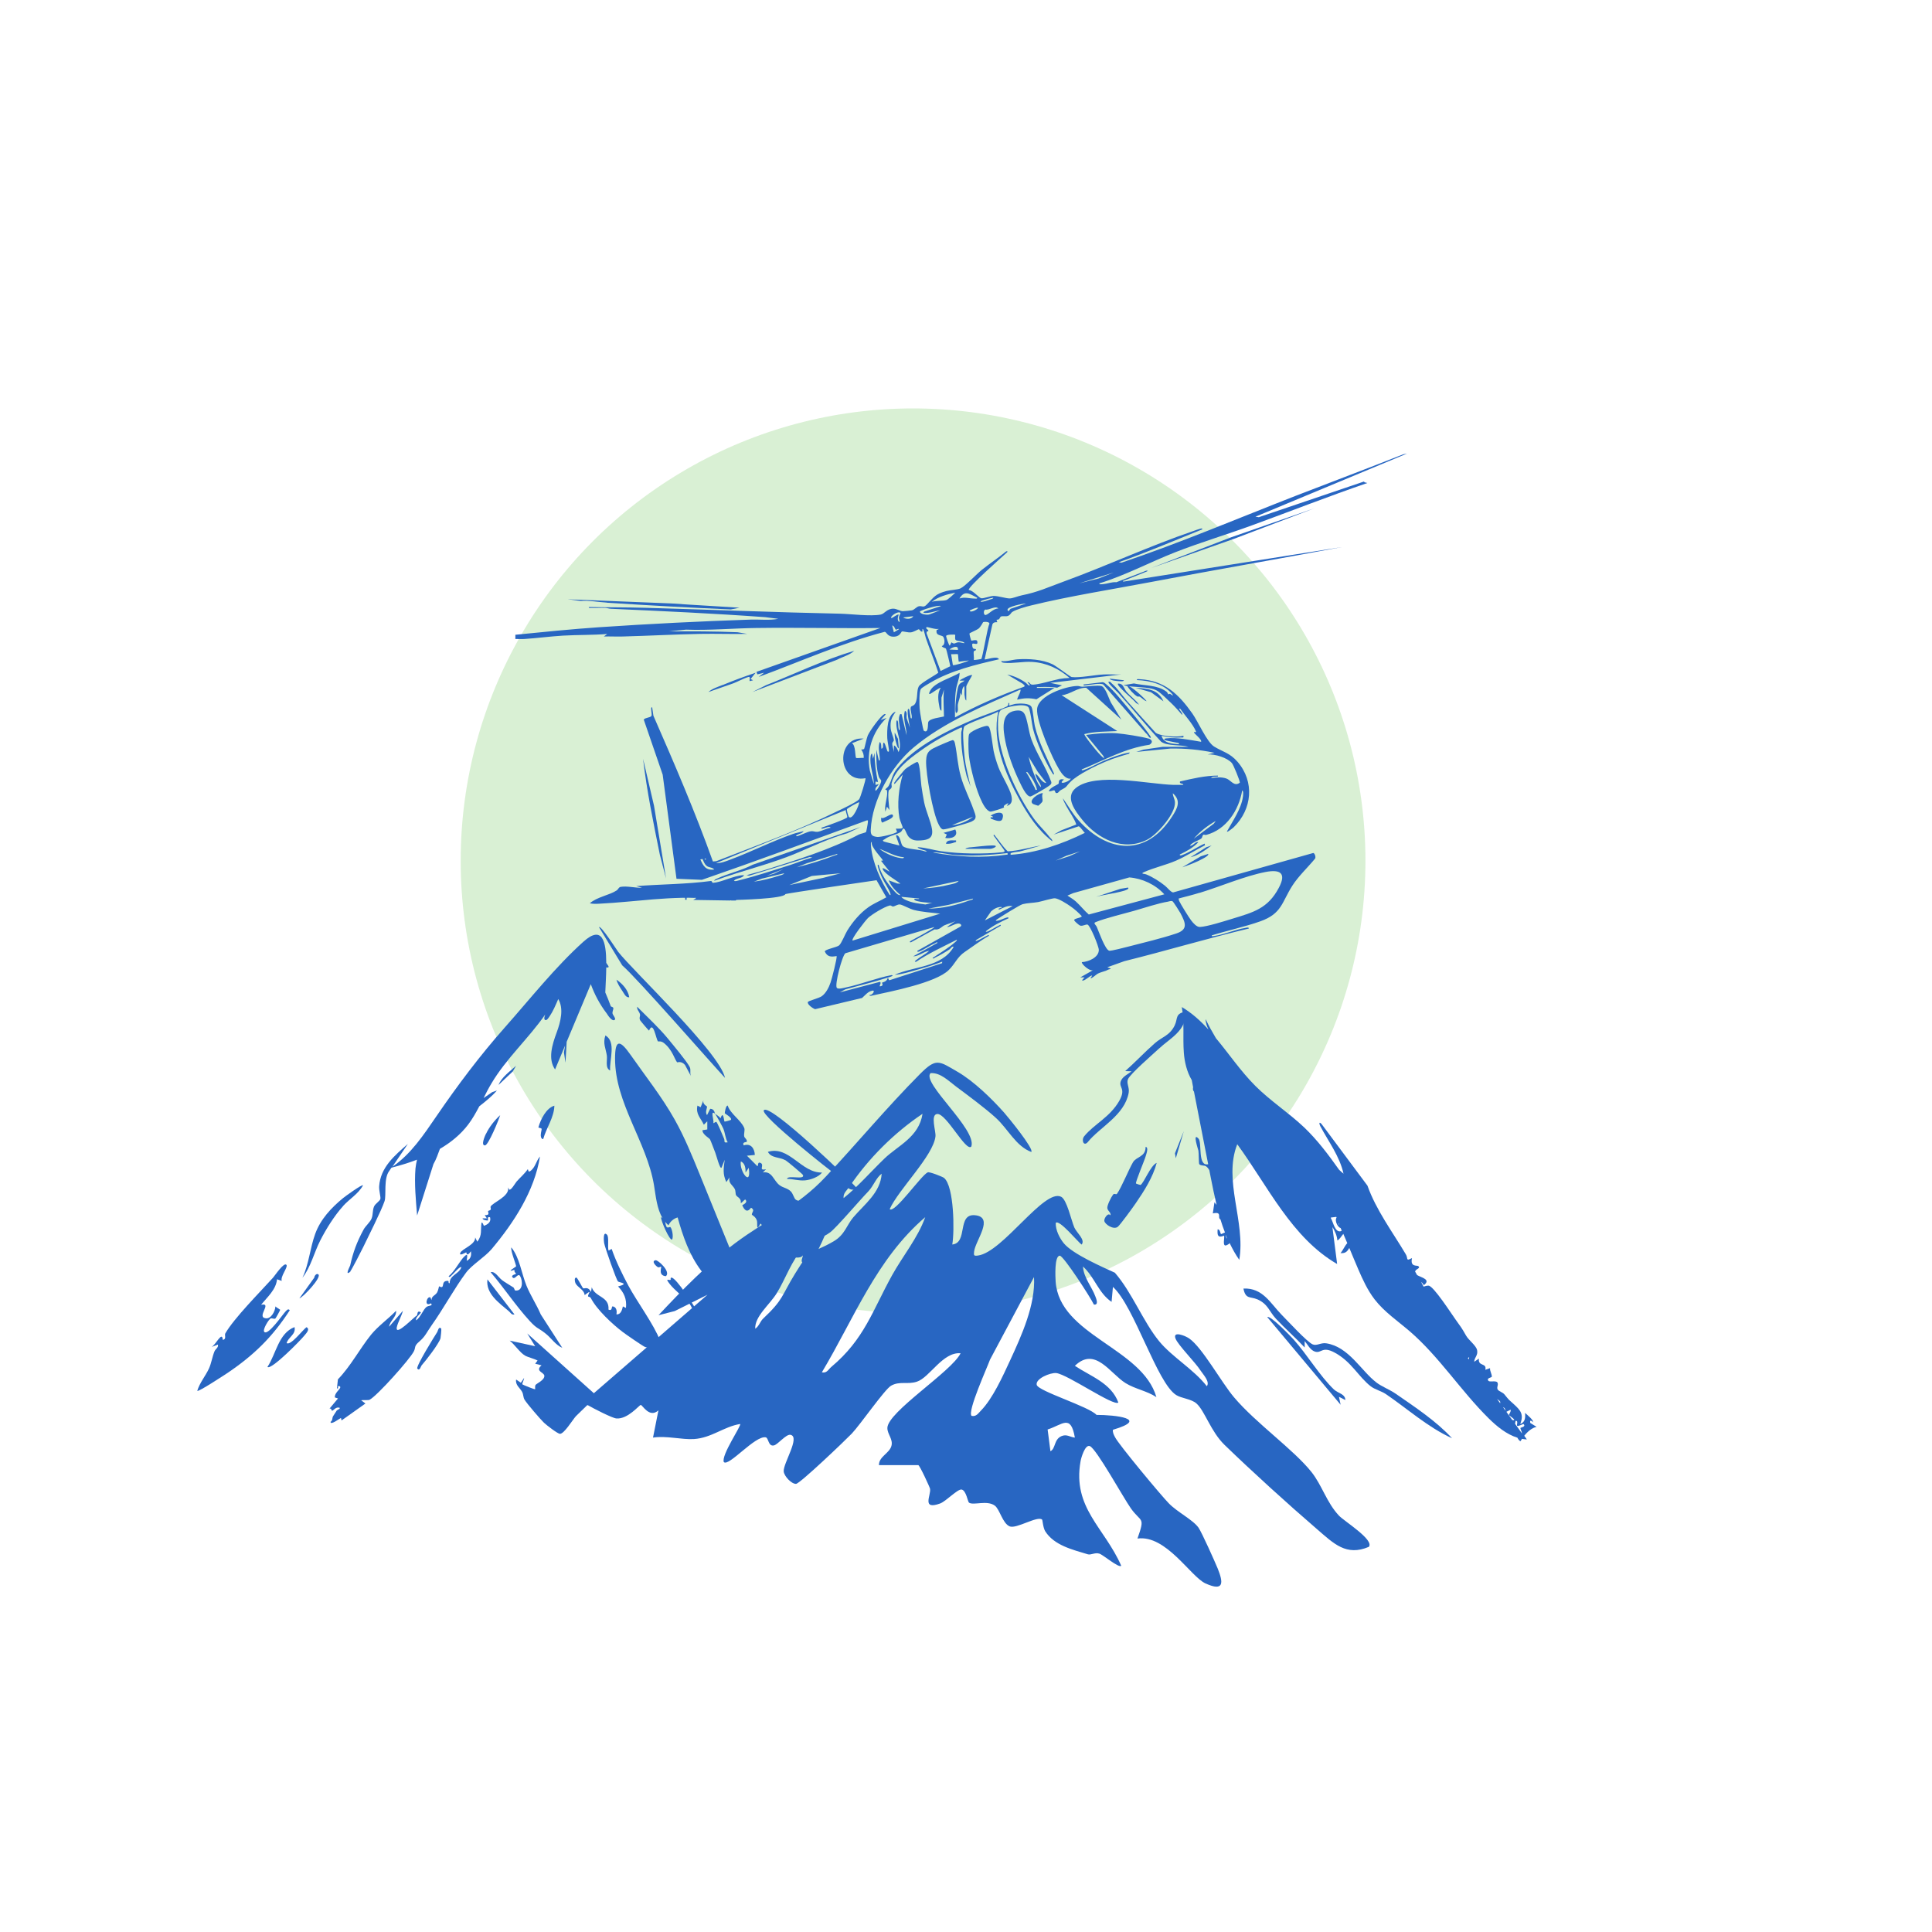 <?xml version="1.0" encoding="UTF-8"?>
<svg id="Layer_1" data-name="Layer 1" xmlns="http://www.w3.org/2000/svg" viewBox="0 0 200 200">
  <defs>
    <style>
      .cls-1 {
        fill: #2866c2;
      }

      .cls-2 {
        fill: #41b82c;
        opacity: .2;
      }
    </style>
  </defs>
  <circle class="cls-2" cx="94.52" cy="89.11" r="46.83"/>
  <g>
    <g>
      <path class="cls-1" d="M35.35,147.05l2.48-1.76-.44-.33c.21-.06.71.02.87-.06.75-.37,4.18-4.2,4.58-5.01.22-.43-.01-.52.55-1,.65-.55.78-.98,1.31-1.72,1.22-1.72,2.36-3.84,3.55-5.43.59-.8,1.91-1.58,2.64-2.43,2.3-2.74,4.43-6,5.01-9.59-.42.47-.47,1.16-1.05,1.54-.23.06-.11-.13-.22-.22-.32.47-.8.87-1.15,1.27-.14.16-.59.97-.77.83l-.11-.22c.18.93-1.58,1.55-1.81,1.98-.04.08.06.24,0,.33-.06.08-.23.09-.26.14-.06.08.27.45-.35.42l.22.33h-.44c-.03.19.52.25.55.22.06-.05-.15-.43.22-.33.13.48-.2.72-.61.88-.08.03-.1-.34-.27-.33-.13.79.1,1.28-.44,1.98l-.22-.44c.04.76-1.36,1.16-1.54,1.6-.17.39.57-.05.61-.06.04,0,.03.56.49-.11.06.44-.01.79-.44.99.11-.71.1-.82-.4-.28-.47.58-.87,1.37-1.47,1.88.11.18.24-.04.33-.11.15-.12.84-.96.99-.83-.23.71-1.22.81-1.21,1.65-.19.05-.05-.22-.17-.23-.64-.04-.44.5-.6.62-.11.08-.32-.08-.33-.06-.02.02-.08.43-.2.63-.21.35-.58.35-.58.8l-.11-.28c-.37-.2-.71,1.04.06.61.23.3-.25.19-.49.39-.32.26-.63,1.1-1.05,1.37-.1-.29.37-.59.5-.83-.45-.26-.33.25-.43.33-.24.1-2.23,2.21-2.08,1.24.13-.59.49-1.14.64-1.73l-1.43,1.65c.06-.61.8-1.01.72-1.65-.81.85-1.84,1.56-2.59,2.48-1.16,1.44-2.11,3.26-3.43,4.62l-.1.94c.2.04.07-.18.11-.22.05-.05.3-.03.22.16-.09.22-.58.56-.55.99l.33.11-.88,1.05c.19-.07.22.23.27.22.17-.04.34-.36.66-.33.39.03-.16.27-.17.29-.11.19-.36.54-.4.62-.09.17-.03.44-.25.57-.02.39.95-.36,1.05-.39.08-.02.03.24.11.22Z"/>
      <path class="cls-1" d="M158.69,147.25c.12-.21-.58-.77-.82-.99.05.49.02.96-.49,1.15.37-1,.05-1.39-.66-2.04-.55-.5-.44-.35-.98-1.02-.18-.22-.55-.31-.68-.48-.18-.24.1-.51-.05-.76-.14-.22-.79-.02-.92-.16-.27-.3.33-.34.34-.43.03-.25-.22-.6-.18-.89l-.49.17c.18-.76-.79-.31-.66-1.16l-.49.33c.02-.47.41-.65.3-1.2-.1-.49-.87-1.02-1.15-1.52-.47-.84-.55-.9-1.1-1.68-.44-.61-2.25-3.43-2.77-3.48-.2-.02-.38.07-.52.1-.07-.13-.14-.26-.21-.39,0-.03,0-.05,0-.09l.24.33c.76-.59-.24-.78-.7-1.04-.07-.12-.14-.25-.21-.37.07-.3.6-.31.34-.56-.11-.11-.88.13-.66-.83-.26.13-.38.17-.44.15-.02-.03-.04-.06-.05-.08-.03-.1-.03-.27-.16-.48-1.36-2.29-3.07-4.57-3.96-7.09l-4.72-6.34c-.3-.37-.3-.08-.17.17.85,1.6,2.01,3.12,2.41,4.93-.16-.13-.31-.27-.46-.41-1.1-1.55-2.23-3.06-3.6-4.37-1.61-1.53-3.5-2.74-5.07-4.31-1.5-1.5-2.72-3.31-4.08-4.94-.38-.64-.74-1.28-1.06-1.97-.01.35.12.72.29,1.08-.82-.9-1.71-1.71-2.76-2.33.29,1.55.09,3.14.21,4.71.07.99.32,2.01.82,2.85.05.25.1.49.14.74-.03.17-.03.34.09.45.49,2.51.98,5.01,1.47,7.52-1.12.26-.61-2.22-1-2.65-.67-.73-.02,1.17-.01,1.25.04.24.03,1.34.09,1.4.21.19.51.09.69.21.14.09.26.25.35.41.05.26.1.51.15.77.18.94.38,1.88.6,2.82-.07-.09-.15-.19-.22-.27l-.17,1.15c1.03-.22.43.46.79.62.14.46.29.91.47,1.36-.12.02-.37.19-.42.15-.06-.04-.08-.49-.34-.48-.05.63.02.91.66.66.1.12-.22,1.18.25.99.19-.08.29-.16.33-.23.29.6.61,1.19,1,1.74.67-3.97-1.69-8.22-.21-11.97,3.2,4.39,5.64,9.68,10.34,12.4l-.49-3.82c.29.43.5,1,.51,1.38.16-.04.42-.41.62-.68.13.32.27.64.41.96-.27.29-.44.73-.7,1.03.57.05.72-.23.91-.53.31.73.6,1.46.92,2.19.47,1.09.97,2.18,1.69,3.12,1,1.3,2.39,2.24,3.64,3.31,3.07,2.65,5.28,6.15,8.16,9,.86.85,1.86,1.67,2.99,2.02.1.19.22.35.33.36.04-.08.09-.16.14-.24.17.03.34.05.51.06l-.27-.38c.34-.43.82-.84,1.28-.92l-.66-.41c-.09-.49.3-.04.33-.08ZM156.38,145.93c.06.21-.17.43-.17.56,0,.06.95.62.34.51-.2-.28-.41-.57-.61-.85l.44-.22ZM155.86,146.04c-.09-.12-.18-.24-.26-.37.11.03.21.12.26.37ZM155.3,145.1s.01.1,0,.17c-.11-.15-.21-.3-.32-.45.15.11.29.21.32.28ZM152.05,140.73s-.07-.09-.1-.14c.05-.03.08-.07.14-.1-.02.08-.03.16-.04.24ZM138.58,126.63s.04.1.06.15c-.05-.02-.08-.05-.07-.15,0,0,0,0,.01,0ZM126.95,128.1c-.05-.08-.07-.19-.08-.29.06.14.11.28.17.42-.04-.04-.07-.09-.1-.13ZM138.81,127.45c-.62.18-.79-.94-1.04-1.35,0-.02,0-.04,0-.06l.56-.07s.02.05.03.07c-.24.39.19,1.06.42,1.08.04.09.07.18.11.27-.02.02-.04.04-.07.05ZM157.39,147.82c.01.15.15.36.17.58-.24-.34-.48-.67-.72-1.01l.05-.3c.32-.05.09.41.16.5.1.11.62-.2.66-.17.31.28-.32.36-.31.4Z"/>
      <path class="cls-1" d="M73.22,116.1v.82s-.5.08-.5.08c-.03.43.73.83.78.95.1.19.4,1.01.54,1.36.1.23.49,1.78.65,1.57l.33-.82c-.11.91-.23,1.44.17,2.31l.33-.49c-.15.61.33.8.54,1.2.11.21.06.52.14.65.12.21.56.31.48.79.09.08.41-.42.49-.33.3.33-.34.54-.33.58.22.51.51.81.91.25.44.26.08.45.08.72,0,.04.42.21.53.64.08.32-.12,1.21.37.28.62.63.88,1.52,1.65,1.98v-.66c.39.5.8,1.64,1.32,2,.27.18,1.2.36,1.4-.02.08.1-.39.73.16.82l.08-.49.49.49c.4-.15,2.25-4.24,2.14-4.62-.08-.29-1.48-1.56-1.76-1.69-.58-.24-1.38.02-1.83-.28-.18-.12-.27-.6-.51-.85-.34-.35-.78-.36-1.17-.65-.63-.47-.76-1.48-1.73-1.32l.33-.33c-.88.19-.09-.45-.58-.66-.35-.15-.19.39-.33.33l-1.07-1.07.82-.08c-.03-.69-.43-1.24-1.15-.99-.21-.41.34-.29.33-.41,0-.25-.24-.34-.28-.52-.06-.28.1-.65,0-.88-.35-.82-1.42-1.44-1.71-2.31-.19-.04-.32.76-.3.8.02.04.8.46.63.68-.02.03-.63.2-.66.17-.05-.04-.12-1.21-.41-.33-.14-.22-.41-.34-.58-.49.07.05.78,1.35.86,1.54.2.45.2.99.46,1.43-.48.09-.27-.13-.37-.36-.12-.28-.69-1.68-.81-1.76-.04-.02-.29.16-.3.14.08-.3-.36-1.4.16-.99-.03-.03-.03-.49-.49-.5l-.33.66c-.22-.32.01-.69,0-.89,0-.05-.57-.25-.33-.76l-.33.83-.33-.17c-.2.89.34,1.28.66,1.98l.33-.33ZM82.79,128.64c-.53.14-.3-.45-.54-.62-.11-.08-.35.03-.47-.13-.12-.16.01-.94-.15-1.22l1.15,1.98ZM76.69,120.23c.45.19.5.73.49,1.15l.33-.49c.3,2.08-1,.35-.82-.66Z"/>
      <path class="cls-1" d="M61.67,144.4l-7.09-6.36.82,1.32-2.64-.58c.52.4,1.05,1.24,1.59,1.55.3.17.94.32,1.3.51l-.25.33.66.17c-.71.6.26.72.29,1.07.04.46-.8.8-.91.96-.09.15-.02.41-.04.44-.04.05-1.27-.45-1.32-.5-.07-.07.19-.49.17-.66l-.33.49-.49-.33c-.1.58.4.86.62,1.28.14.25.1.57.26.82.26.42,1.61,1.99,2,2.37.24.23,1.42,1.15,1.66,1.15.43,0,1.3-1.44,1.64-1.82.33-.35,2.13-1.97,2.06-2.22Z"/>
      <path class="cls-1" d="M30,135.65c-.16-.26-.37.04-.49.17-.27.29-1.76,2.46-2.15,2.06-.21-.22.45-1.28.65-1.39.12-.07.38.09.5,0,.04-.03.51-.86.49-.91-.02-.03-.39-.23-.49-.34-.02.49-.44,1.3-1,1.23-1.01-.11.73-1.65-.48-1.4.65-.81,1.54-1.56,1.65-2.64l.49.17c-.18-.43.65-1.41.49-1.65-.24-.37-1.23,1.14-1.4,1.32-1.35,1.49-4.05,4.21-4.94,5.77-.1.17.16.6-.26.66-.06-.97-.71.51-1.16.74l.66-.25c.07.32-.25.44-.36.71-.22.53-.32,1.22-.56,1.75-.35.77-.98,1.51-1.22,2.33.13.13,2.85-1.67,3.16-1.87,2.7-1.83,4.62-3.7,6.41-6.46Z"/>
      <path class="cls-1" d="M63.4,135.24c-.1,0,0,.52-.41.33.11-1.39-1.38-1.25-1.73-2.31l-.08.49c-.32-.65-.69-.29-.83-.4-.05-.04-.5-.93-.66-1.09-.28-.05-.18.41-.13.54.2.48.92.69.96,1.27.89-.68.29-.08.36.14,0,.02.21.03.28.16.62,1.21,2.24,2.71,3.28,3.5.28.22,2.16,1.52,2.34,1.57.74.22,1.9.31,1.53-.7-.57-1.55-2.4-4.04-3.26-5.65-.64-1.2-1.29-2.52-1.73-3.8l-.32.17c-.13-.36.07-1.42-.17-1.65-.43-.42-.32.7-.29.87.08.45,1.27,3.85,1.44,3.98.16.12,1.22.2,0,.51.61.63.92,1.3.82,2.23l-.32-.16c-.08.36-.22.87-.67.82.08-.36,0-.79-.42-.83Z"/>
      <path class="cls-1" d="M130.15,134.5c1.13.5,1.23,1.26,1.94,2.02.95,1.02,2.01,1.95,2.97,2.97v-.66c.32.37.57.93,1.07,1.09.68.21.72-.61,2.03.1,1.73.92,2.47,2.51,3.75,3.5.42.32,1.08.48,1.53.78,2.27,1.54,4.35,3.44,6.88,4.59-1.68-1.81-3.83-3.22-5.85-4.62-.61-.42-1.43-.73-1.98-1.15-1.58-1.2-2.86-3.7-5.19-4.06-.57-.09-.98.29-1.41.11-.58-.24-2.61-2.46-3.21-3.06-1.17-1.19-1.95-2.81-3.96-2.72.22,1.15.73.8,1.44,1.12Z"/>
      <path class="cls-1" d="M121.62,106.12c-.54,1.11-1.3,1.19-2.08,1.88-1.05.92-2.01,1.95-3.06,2.88l.66.02c-.38.31-.95.54-1.12,1.04-.23.67.58.73-.16,2.03-.98,1.7-2.59,2.39-3.62,3.65-.33.41-.05,1.12.39.58,1.25-1.54,3.78-2.74,4.21-5.07.1-.57-.26-.99-.07-1.42.26-.57,2.54-2.54,3.16-3.12,1.22-1.14,2.87-1.86,2.84-3.87-1.16.19-.82.71-1.16,1.41Z"/>
      <path class="cls-1" d="M114.32,126.39c.05.35.95.95,1.39.61.24-.18,1.59-2.04,1.86-2.44.86-1.25,1.79-2.71,2.17-4.18-.63.25-1.3,2.04-1.67,2.29-.02.01-.46-.13-.47-.15-.1-.11.89-2.41,1.01-2.86.05-.18.33-.92-.02-.93.02,1.03-.97,1.01-1.3,1.58-.46.79-1.2,2.63-1.66,3.27-.09.13-.28-.09-.41.09-.19.25-.63,1.11-.59,1.4.05.32.39.42.33.75-.25-.36-.68.31-.64.55Z"/>
      <path class="cls-1" d="M53.35,133.6c-.09-.01-.1-.26-.21-.33-.39-.26-.81-.48-1.18-.76-.34-.26-.73-.96-1.17-.81,1.43,1.67,2.55,3.41,4.04,5.04.79.86.85.67,1.65,1.31.59.46,1.01,1.17,1.73,1.48l-2.23-3.46c-.43-1.01-1.07-1.97-1.48-2.98-.52-1.28-.71-2.91-1.57-3.96-.09.38.55,1.88.49,1.97-.03.05-1.14.69-.16.35-.07.23.17.37.17.41,0,.03-.65.15-.33.41.23.19.53-.53.74-.17.3.5.3,1.59-.49,1.49Z"/>
      <path class="cls-1" d="M36.26,131.61c.11-.09,1.19-2.19,1.35-2.53.53-1.1,1.88-3.78,2.2-4.74.2-.61-.12-2.36.49-3.13l.22-.33c.89-.23,1.79-.5,2.65-.83-.07.3-.13.6-.16.91-.13,1.55.04,3.33.17,4.87l1.69-5.32c.29-.5.47-1.05.67-1.58,1.12-.66,2.13-1.47,2.92-2.51.45-.59.81-1.24,1.16-1.9.67-.52,1.32-1.05,1.82-1.63l-.49.17-.89.61c.25-.5.51-1.01.8-1.49,1.54-2.61,3.87-4.69,5.58-7.16-.09.25-.13.45-.05.53.19.21.44-.26.53-.38.32-.47.6-1.12.87-1.75.59.99.25,2.35-.17,3.48-.46,1.24-.92,2.73-.16,3.81.35-.83.69-1.65,1.04-2.48l-.12.71.16,1.07.12-2.16c.83-1.99,1.67-3.98,2.5-5.97.39,1.08.94,2.1,1.63,3.01-.01-.01-.02-.04-.03-.05.24.39.64.95.89.72.13-.12-.22-.5-.24-.64-.04-.21.11-.42.08-.57-.02-.12-.25-.13-.26-.18-.18-.5-.37-.97-.57-1.43.03-.8.09-1.72.1-2.6.09.03.17.03.24-.03.04-.03-.07-.2-.24-.43-.01-2.23-.41-3.95-2.36-2.2-2.9,2.6-5.56,5.97-8.15,8.89-2.56,2.89-4.89,5.99-7.07,9.18-1.32,1.92-2.64,3.93-4.56,5.23l1.6-2.36c-1.37,1.2-2.83,2.41-2.97,4.38-.03.44.17,1.1.13,1.3-.04.23-.53.49-.66.8-.17.4-.09.81-.25,1.23-.15.39-.64.79-.83,1.15-.7,1.29-1.09,2.35-1.39,3.72,0,.04-.63,1.2.04.62Z"/>
      <path class="cls-1" d="M35.52,124.84c.69-.76,1.58-1.25,2.06-2.14-.12-.11-1.85,1.15-2.06,1.32-1.22,1-2.34,2.19-2.89,3.71-.54,1.47-.64,3.1-1.32,4.54.85-1.07,1.21-2.62,1.84-3.85.61-1.2,1.47-2.58,2.37-3.57Z"/>
      <path class="cls-1" d="M27.69,141.51c.4.33,3.42-2.76,3.79-3.22.17-.22.67-.68.25-.9-.35.23-1.66,1.97-2.06,1.64.2-.65.98-.88.82-1.65-1.65.63-1.9,2.75-2.8,4.12Z"/>
      <path class="cls-1" d="M75.05,111.57c-.57-2.63-9.48-11.02-11.06-13.04-.16-.21-1.79-2.77-1.98-2.55l2.4,3.95c1.63,1.42,9.17,10.08,10.64,11.65Z"/>
      <path class="cls-1" d="M138.11,143.86c-1.5-1.43-2.79-3.63-4.2-5.2-.27-.3-2.44-2.56-2.72-2.31l7.59,9.07-.17-.82.66.33c-.01-.63-.76-.7-1.15-1.07Z"/>
      <path class="cls-1" d="M65.96,104.22c-.04.32.22.48.29.78.05.19-.12.35.02.62.04.08.86,1.04.92,1.07.45-1.11.71.89.93,1.12.02.02.29-.08.59.15.89.68,1.16,1.79,1.39,2.01.03.03.41-.18.81.27l.66,1.24c-.22-.35,0-.71-.18-1.04-.3-.58-1.73-2.29-2.23-2.9-.98-1.19-2.11-2.22-3.2-3.32Z"/>
      <path class="cls-1" d="M81.33,120.12c.19.11,1.74,1.41,1.79,1.51.24.56-1.59-.03-1.65.41.66,0,1.19.21,1.88.15.56-.05,1.4-.35,1.75-.81-2.16.06-3.4-2.82-5.61-2.14.36.67,1.18.51,1.84.88Z"/>
      <path class="cls-1" d="M43.63,141.36c.47-.53,1.79-2.23,1.97-2.82.02-.05.11-.95.08-.99-.26-.32-.36.25-.41.33-.28.43-2.24,3.59-2.07,3.8.25.29.36-.24.43-.31Z"/>
      <path class="cls-1" d="M56.23,117.92c.33-1.17,1.12-2.22,1.16-3.46-.84.24-1.42,1.41-1.65,2.23-.03.09.31.05.33.18.02.15-.3.96.16,1.06Z"/>
      <path class="cls-1" d="M86.58,121.64c.83.5,1.05,1.95,2.15,1.39-.35-.48-9.09-8.95-9.66-8.09-.36.55,7.09,6.44,7.51,6.69Z"/>
      <path class="cls-1" d="M52.68,135.74c.19.16.27.4.58.33l-2.8-3.63c-.2,1.47,1.21,2.44,2.22,3.3Z"/>
      <path class="cls-1" d="M69.34,132.93c.54.68,1.4,1.3,1.99,1.97.31.36.38,1,.9.99-.29-.61-2.25-3.66-2.72-3.63-.15,0-.05.2-.09.23-.16.1-.64-.28-.08.44Z"/>
      <path class="cls-1" d="M63.16,110.82c-.08-1.11.65-2.98-.49-3.63-.28.82.04,1.34.15,2.08.07.51-.2,1.29.34,1.55Z"/>
      <path class="cls-1" d="M50.31,117.36c-.06.12-.59,1.24-.1,1.21.35-.02,1.43-2.66,1.57-3.13-.54.48-1.16,1.26-1.46,1.92Z"/>
      <path class="cls-1" d="M32.97,131.94c-.18-.19-.44.14-.43.31l-1.55,2.16c.45-.17,2.28-2.15,1.98-2.47Z"/>
      <path class="cls-1" d="M68.93,132.11c.55-.45-.81-1.7-1.07-1.65-.49.09.08.64.25.72.11.05.32-.07.33-.06.06.09-.34.92.49.99Z"/>
      <path class="cls-1" d="M65.14,103.23c-.13-.77-.7-1.39-1.32-1.81.08.36.38.84.59,1.14.18.25.37.75.73.67Z"/>
      <path class="cls-1" d="M53.42,110.33c-.61.56-1.51,1.19-1.81,1.98l1.48-1.4.33-.58Z"/>
      <path class="cls-1" d="M73.72,142c.11.1,1.47-.93,1.63-1.09.18-.17.42-.24.34-.56-.23.09-2.13,1.51-1.98,1.65Z"/>
      <polygon class="cls-1" points="122.55 117.09 121.63 119.39 121.72 119.9 122.55 117.09"/>
      <path class="cls-1" d="M67.7,122.68c.19,1.16.3,2.44.88,3.41-.05-.03-.08-.07-.15-.09-.04.33.91,2.51,1.15,2.31.15-.29,0-1.11-.19-1.29-.03-.03-.29.14-.39-.02-.08-.13-.1-.32-.14-.51.1.12.22.24.34.35.18-.39.54-.7.95-.81.54,1.94,1.21,3.88,2.42,5.49,1.21,1.6,3.06,2.84,5.07,2.87-.28-.68-.55-1.36-.83-2.04-.07-.53-.21-1.4-.14-1.57l-.46.08c-1.26-3.11-2.53-6.21-3.79-9.32-.78-1.91-1.56-3.83-2.57-5.63-1.33-2.37-3.03-4.5-4.58-6.72-1.1-1.57-1.6-1.63-1.6.38-.01,4.63,3.27,8.6,4.03,13.11Z"/>
    </g>
    <path class="cls-1" d="M90.99,151.64c0-.86,1.08-1.19,1.29-1.96.19-.69-.42-1.21-.42-1.85,0-1.66,6.66-5.85,7.58-7.74-1.84-.17-3.2,2.51-4.52,2.94-.96.32-1.79-.09-2.68.42-.66.38-3.18,4.02-4.06,4.95-.63.66-5.39,5.21-5.78,5.21-.49,0-1.22-.8-1.27-1.28-.08-.83,1.75-3.59.7-3.8-.46-.09-1.31,1.02-1.72,1.1-.6.13-.53-.79-.85-.84-1.11-.19-3.83,3.08-4.33,2.56-.3-.69,1.86-3.81,1.69-3.94-1.71.28-2.95,1.44-4.78,1.56-1.26.08-2.89-.37-4.24-.15l.56-2.82c-.94.84-1.65-.56-1.83-.56-.15,0-1.32,1.48-2.51,1.4-.43-.03-2.41-1.05-2.9-1.34-.23-.14-.47.08-.36-.48l12.68-10.99-3.39,1.69-1.68.43c2.38-2.55,5.12-5.34,7.91-7.44,3.3-2.48,6.46-3.75,9.42-6.92,3.25-3.47,6.35-7.2,9.71-10.58,1.71-1.72,1.95-1.4,3.93-.25,1.67.97,3.51,2.76,4.8,4.21.4.45,3.12,3.77,2.82,4.08-1.6-.6-2.4-2.37-3.66-3.52-1.07-.98-2.89-2.33-4.1-3.23-.8-.59-1.63-1.48-2.67-1.41-.97,1,4.84,5.84,4.22,7.6-.55.6-2.57-3.42-3.52-3.37-.75.04-.13,1.79-.19,2.31-.21,2-3.85,5.53-4.74,7.54.52.47,3.25-3.5,3.94-3.81.17-.08,1.53.45,1.69.58,1.04.87,1.09,5.53.85,6.89,1.65-.16.46-3.21,2.35-3.03,2.03.19.05,2.61-.09,3.75-.05.43-.03.48.42.42,2.57-.37,6.84-6.97,8.59-6.08.59.3,1.04,2.41,1.36,3.17.24.56,1.17,1.27.76,1.78-.37-.25-2.31-2.64-2.68-2.25-.03.73.39,1.57.84,2.12.92,1.11,3.94,2.43,5.28,3.04,1.79,2.06,2.92,5.06,4.59,7.1,1.34,1.63,3.58,2.91,4.93,4.65.35-.47-.39-1.22-.64-1.61-.58-.9-2.32-2.62-2.6-3.32-.32-.83,1-.3,1.42-.01,1.36.95,3.32,4.53,4.63,6.08,2.27,2.69,6.15,5.39,8.03,7.75,1.09,1.38,1.56,3.14,2.83,4.5.55.59,3.7,2.52,3.1,3.24-2.34.99-3.62-.33-5.36-1.83-3.01-2.59-6.74-5.98-9.58-8.73-1.42-1.38-2.05-3.53-2.9-4.28-.52-.47-1.54-.53-2.09-.87-1.99-1.22-4.35-9.21-6.56-11.2l-.14,1.55c-1.37-.93-1.76-2.58-2.96-3.66.07,1.15.9,2.07,1.28,3.09.1.26.37.92-.15.85-.34-.73-3.15-5.06-3.53-5.06-.57,0-.46,2.22-.43,2.68.39,5.58,8.95,6.84,10.43,11.96-.98-.65-2.21-.84-3.19-1.45-1.6-.99-3.14-3.83-5.25-1.79,1.62,1.08,3.77,1.79,4.5,3.8-.47.43-5.25-2.91-6.42-3.05-.62-.07-2.18.59-2.03,1.22.16.66,5.41,2.24,6.19,3.11,1.9,0,5.57.39,1.7,1.54-.04.29.09.52.22.77.37.75,4.75,6.01,5.56,6.84.9.93,2.52,1.71,3.09,2.54.34.5,1.67,3.47,1.98,4.22.57,1.42.69,2.42-1.26,1.54-1.54-.69-4.08-5.06-7.05-4.65.82-2.32.39-1.62-.68-3.12-.78-1.1-3.57-6.18-4.25-6.45-.5-.2-.91,1.25-.96,1.56-.86,4.84,2.47,6.86,4.21,10.83-.26.26-1.88-1.15-2.27-1.26-.46-.14-.87.17-1.19.07-1.58-.48-3.47-.92-4.4-2.37-.24-.38-.28-1.17-.33-1.22-.48-.43-2.67.99-3.36.7-.74-.31-1.03-1.78-1.54-2.15-.81-.59-2.19,0-2.66-.3-.15-.1-.29-1.26-.77-1.36-.41-.09-1.62,1.22-2.23,1.44-1.94.7-.93-.84-1.04-1.52-.02-.14-1.08-2.45-1.22-2.45h-4.09ZM87.33,124.03c1.52-1.23,2.81-2.73,4.22-4.09s3.58-2.22,3.95-4.64c-2.92,1.96-5.58,4.6-7.55,7.52-.26.39-.69.7-.62,1.21ZM78.97,136.53c2.17-2.04,1.9-2.35,3.34-4.69,1.74-2.85,1.57-1.93,3.99-3.34,1.16-.68,1.35-1.68,2.03-2.48,1.15-1.35,2.82-2.56,2.94-4.52-.59.44-.83,1.25-1.39,1.84-.92.95-3.26,3.71-3.94,4.23-.86.65-1.98.81-2.83,1.68-1.13,1.16-1.84,3.24-2.7,4.62-.74,1.2-2.29,2.39-2.23,3.68.38-.24.52-.76.8-1.03ZM85.07,142.06c.53.12.67-.29.99-.56,3.42-2.87,4.25-5.81,6.29-9.49,1.11-2,2.66-3.86,3.43-6.01-5.07,4.34-7.36,10.48-10.7,16.06ZM100.57,146.57c.5.1.69-.26.99-.56,1.21-1.24,2.26-3.57,3-5.17,1.2-2.6,2.64-5.77,2.48-8.64l-4.55,8.54c-.3.83-2.35,5.34-1.92,5.82ZM111.27,148.82c-.43-2.47-1.26-1.34-2.82-.84l.29,2.25c.55-.27.35-1.22,1.14-1.56.55-.24.88.1,1.39.15Z"/>
  </g>
  <g>
    <path class="cls-1" d="M118.9,76.46c-.72-.21-2.53-.49-3.29-.55-1.06-.07-2.14.02-3.18.17l1.79,2.18.09.26c-.43-.33-.83-.83-1.18-1.27-.11-.13-.96-1.18-.87-1.26,1.12-.28,2.26-.25,3.4-.31l-5.76-3.71c.87-.07,1.63-.81,2.55-.77l3.64,3.3-1.08-1.76c-.22-.4-.56-1.59-.99-1.72-.37-.11-1.51.05-1.99.07-.17,0-.34-.09-.51-.08-1.19.03-4.05.97-4.16,2.39-.1,1.27,1.58,5.11,2.29,6.27.24.4.69,1.03,1.2.93-.23.41-1.47.69-.7.09-.69-.13-.49.34-.57.44-.08.11-.94.41-1,.78.17.05.42-.11.55-.09.09.01.09.23.19.27.22.07.32-.21.48-.29.75-.39.47-.32,1-.85.77-.78,2.67-1.7,3.71-2.13.76-.32,1.56-.56,2.35-.79.18-.2.04-.12-.1-.1-.75.13-1.72.51-2.43.8-.69.28-1.41.74-2.09.96-.09.03-.28.12-.26-.04,2.32-.95,4.47-2.19,7-2.55.39-.21.32-.53-.09-.65Z"/>
    <path class="cls-1" d="M108.83,80.95c-.55-1.53-1.5-2.88-2.06-4.41-.27-.73-.42-2.1-.7-2.61-.22-.4-.58-.42-1-.35-1.52.25-1.21,2.04-1,3.14.25,1.31.86,2.94,1.44,4.14.18.36.73,1.65,1.17,1.59.15-.02,1.65-.9,1.84-1.05.15-.11.36-.22.31-.44ZM107.14,81.59c-.32-.54-.56-1.14-.92-1.66.18-.04.2.1.28.2.36.43.74,1.08.85,1.63-.23.05-.15-.06-.22-.17ZM107.18,80.1c0,.19.11.38.19.55.13.28.43.59.38.84-.34-.35-.51-.86-.69-1.31-.22-.55-.46-1.25-.57-1.83l.94,1.55.89,1.16c-.56-.06-.69-.71-1.13-.96Z"/>
    <path class="cls-1" d="M108.93,87.08c.02-.2-.18-.29-.29-.44-.39-.53-1.13-1.23-1.61-1.89-1.75-2.41-3.77-6.76-3.72-9.76,0-.38,0-1.26.3-1.48.48-.34,2.42-.75,2.84-.31.21.21.37,1.77.48,2.22.34,1.38,1.26,3.41,2.01,4.62.06.09.18.27.16.01-.72-1.61-1.58-3.19-1.98-4.92-.11-.49-.18-1.6-.33-1.93-.2-.44-1.24-.38-1.65-.34-.13.01-.64.19-.66.17-.04-.05.08-.29-.09-.26,0,.11,0,.22-.09.31-.15.17-2.83,1.11-3.31,1.31-2.73,1.15-6.3,2.83-8.15,5.2-.51.65-.52,1.16-.85,1.77-.08.14-.29.27-.34.36-.03.07.16-.02.18.17.08.65-.3,1.46-.18,2.14l.17-.52.26.35c-.06-.54-.19-1.52-.08-2.03.01-.05.25-.15.3-.33.04-.15-.05-.28,0-.43.39-1.46,1.78-2.48,2.96-3.33,1.31-.95,2.74-1.74,4.21-2.42.25-.08.05.35.04.48-.06,1.5.2,3.06.55,4.51l.41,1.11c-.22-1-.5-1.99-.61-3.01-.08-.78-.17-1.85-.16-2.62,0-.12.06-.47.11-.57.17-.31,3.06-1.25,3.53-1.57-.68,3.13.73,6.46,2.22,9.16.87,1.58,1.92,3.16,3.36,4.27Z"/>
    <polygon class="cls-1" points="119.14 58.81 127.74 55.78 136.06 52.62 127.42 55.63 119.14 58.81"/>
    <path class="cls-1" d="M87.66,86.28l1.46-.68-11.21,3.92c-1.15.6-2.56.9-3.71,1.44-.1.05-.24.09-.26.22,2.83-1.05,5.8-1.71,8.58-2.89,1.69-.72,3.35-1.52,5.14-2.02Z"/>
    <path class="cls-1" d="M62.82,62.39c4.27.28,8.55.51,12.83.7l.91-.18c-2.34-.16-4.69-.27-7.02-.44l-10.78-.43,1.35.17c.91-.07,1.8.12,2.7.17Z"/>
    <path class="cls-1" d="M67.71,83.44l-1.14-4.89c.39,3.34,1.07,6.64,1.74,9.94l.64,2.45-1.24-7.49Z"/>
    <path class="cls-1" d="M86.68,68.28c.57-.3,1.28-.47,1.75-.91-3.14.93-6.09,2.36-9.13,3.56l-1.42.71,8.81-3.36Z"/>
    <path class="cls-1" d="M114.55,70.86c-.11-.09-.27-.24-.41-.24l-1.98.24c-.02.16.2.08.29.08.41-.04,1.45-.26,1.76-.08l4.44,5.07c.11,0,.34.58.48.43.12-.12-1.91-2.52-2.1-2.75-.64-.76-1.75-2.17-2.49-2.75Z"/>
    <path class="cls-1" d="M74.82,70.9c-.49.2-1.11.39-1.49.74.84-.31,1.71-.58,2.55-.89.51-.19,1.1-.53,1.6-.67.25-.07.07.37.13.43l.35-.09-.26-.13.52-.65c-1.14.39-2.28.8-3.4,1.27Z"/>
    <path class="cls-1" d="M106.94,83.23s.51.19.53.18c.04,0,.37-.32.41-.38.15-.23-.11-.6.08-.92-.37-.06-1.57.74-1.03,1.11Z"/>
    <path class="cls-1" d="M120.44,72.6c-.55-1.25-1.66-1.32-2.88-1.4l1.59.46,1.29.94Z"/>
    <path class="cls-1" d="M122.36,89.79c.7-.24,1.54-.55,2.18-.91.07-.04.66-.35.52-.48l-.76.25-1.95,1.15Z"/>
    <path class="cls-1" d="M117.69,72.08c.11.06.23,0,.3.04.25.15.43.4.71.47-.19-.29-1.77-1.76-2.01-1.57.2.33.68.86,1,1.05Z"/>
    <path class="cls-1" d="M116.14,70.88c-.12-.1-.26-.12-.41-.11-.21.19,1.76,1.77,1.88,2.01l.31.17c-.37-.5-.91-.88-1.31-1.35-.15-.17-.3-.58-.46-.71Z"/>
    <path class="cls-1" d="M91.22,84.64c0,.19-.05.4.13.52.2-.14,1.16-.42,1.09-.74-.08-.41-.98.48-1.22.22Z"/>
    <path class="cls-1" d="M124.87,87.71l-1.63,1.03c.81-.19,1.53-.74,2.18-1.22l-.55.19Z"/>
    <path class="cls-1" d="M93.05,77.49l-.09-1-.34-.66c-.03.39.06.8.18,1.17.04.13.11.44.26.48Z"/>
    <path class="cls-1" d="M114.86,70.25c.12.2.68.24.92.26.12,0,.54.07.57-.09l-1.48-.17Z"/>
    <path class="cls-1" d="M100.79,83.83c-.41-1.17-.99-2.23-1.33-3.47-.33-1.17-.36-2.2-.59-3.34-.03-.14-.08-.42-.27-.4-.11.01-1.23.49-1.43.58-.84.4-1.27.52-1.3,1.56-.04,1.31.69,5.43,1.3,6.59.1.19.24.48.46.51.26.03,2.6-.65,2.94-.81.65-.3.41-.66.22-1.22ZM100.73,84.55c-.58.48-1.43.82-2.18.87l2.18-.87Z"/>
    <path class="cls-1" d="M104.7,82.37c-.16-.74-1.03-2.11-1.34-2.94-.2-.53-.38-1.12-.5-1.68-.1-.47-.27-2.34-.52-2.54-.09-.07-.13-.08-.25-.06-.35.04-1.71.55-1.79.92-.08.38-.05,1.47-.02,1.9.06.85.31,1.87.53,2.7.2.72.92,3.21,1.72,3.35.13.02,1.33-.37,1.41-.43.01-.01-.05-.13-.02-.16.07-.08.4-.32.47-.26l-.17.26c.54-.15.59-.56.48-1.05Z"/>
    <path class="cls-1" d="M103.77,84.76c.39-1.13-1.29-.42-1.21-.29.14-.04.26.04.17.18-.01.02-.24-.22-.17.09.3.1,1.05.49,1.21.03Z"/>
    <path class="cls-1" d="M98.89,85.87l-1.22.35.35.17-.17.35c.58.13,1.43-.14,1.04-.87Z"/>
    <path class="cls-1" d="M102.69,87.52c-.63.01-1.5.13-2.17.19-.11,0-.54.05-.58.16h2.57c.28,0,1.05-.37.17-.35Z"/>
    <path class="cls-1" d="M98.98,87c-.34.02-.98-.13-1.05.35.29.02.61-.03.87-.14.14-.06.21.01.17-.21Z"/>
    <path class="cls-1" d="M99.87,72.02c0,.1.04.48.16.49v-1.44c0-.16.51-.96.61-1.18-.13-.1-1.16.41-1.31.57h.52c-.25.22-.46.19-.62.52-.16.35-.48,2.67-.25,2.84.3-.14.13-.6.18-.91.07-.4.28-.77.25-1.19l.17.26c0-.33-.02-.7.22-.96.09.32.02.66.05.99Z"/>
    <path class="cls-1" d="M116.78,91.88l-.79.13-2.53.83c.94-.25,1.97-.36,2.9-.63.06-.02.59-.18.42-.32Z"/>
    <path class="cls-1" d="M141.19,49.85l-10.88,3.69-.35-.05,15.7-6.54-.4.08c-3.7,1.47-7.43,2.86-11.14,4.3-6,2.34-11.93,4.86-18.03,6.92l-.27-.05c2.92-1.03,5.77-2.25,8.64-3.4.02-.16-.18-.07-.27-.05-.2.05-.45.15-.65.22-4.5,1.53-8.97,3.61-13.5,5.26-1.59.58-2.58,1.06-4.27,1.4-.37.07-.93.32-1.26.32-.36,0-1.17-.26-1.65-.26-.34,0-1.07.29-1.29.24-.23-.05-.88-.85-1.28-.85-.18-.25,3.53-3.5,3.88-3.83.07-.07.25-.2,0-.18-.82.67-1.7,1.26-2.53,1.92-.56.45-1.67,1.64-2.19,1.91-.29.15-1.06.17-1.47.28-1.16.31-1.28.61-2.02,1.38-.39.41-.47.13-.84.2-.24.05-.47.37-.72.42-.14.03-.82.09-.95.09-.27-.01-.64-.26-.97-.26-.68,0-.91.53-1.31.61-1.08.2-3.03-.06-4.18-.09-6.72-.14-13.43-.42-20.15-.61-1.96-.06-3.93-.04-5.89-.08-.02.15.2.08.3.09.47.02.94-.02,1.4,0,.21,0,.4.09.6.09,5.33.24,10.65.48,15.97.87l1.35.17c-.92.18-1.9.05-2.84.08-5.18.17-10.52.44-15.7.79-2.9.2-5.79.49-8.68.78v.44c.3-.01.61.02.92,0,1.34-.09,2.68-.27,4.01-.35,1.53-.09,3.06-.05,4.58-.17l-.35.26c.65-.02,1.31.02,1.97,0,2.66-.07,5.35-.22,8.02-.27,1.61-.03,3.23.03,4.85,0l-1-.17c-2.36-.1-4.74-.1-7.11-.09l1.78-.18c2.42.09,4.84-.14,7.24-.17,4.29-.06,8.58.05,12.87,0l-12.82,4.54.09.26.7-.17-.57.44c4.33-1.6,8.56-3.5,13.04-4.67.23-.03.25.58,1.09.49.53-.06.64-.52.71-.53.17-.03.6.13.94.09.25-.03.75-.32.79-.32.1,0,.2.3.39.24v-.26c.11-.14.32.83.35.92.41,1.2.9,2.37,1.29,3.58-.02.13-1.81,1.05-2.02,1.44-.24.43-.08,1.2-.35,1.74-.16.31-.42.25-.47.4-.11.31.17.82.08,1.17-.13.02-.11-.16-.13-.26-.05-.23-.06-.47-.13-.7-.38-.29.08,1.84.09,1.92l-.33-.94c-.08-.26.11-.67-.19-.81-.26.86.17,1.67.17,2.53l-.52-2.18c-.17-.02-.14-.02-.2.11-.2.48.05,1.06.02,1.55-.13.02-.13-.24-.15-.33-.01-.08,0-.9-.2-.63-.12,1.1.67,2.19.22,3.23-.1-.26-.21-.56-.48-.7v.7c-.02-.24-.2-.7-.17-.91.01-.13.17-.22.16-.34-.02-.25-.3-.83-.33-1.24-.06-.77.11-1.09.52-1.7-.9.31-.9,1.94-.87,2.75,0,.22.22,1.3.17,1.35-.13.16-.19-.11-.21-.17-.05-.11-.31-1.1-.39-.57-.03.16.06.41-.18.48-.02-.18.02-.6-.17-.7-.2.56-.03,1.07,0,1.61,0,.09.06.33-.09.31l-.26-1.13c-.02.93-.01,1.94.26,2.83.06.18.25.28.24.42,0,.21-.37.92-.59,1.02-.08-.35.19-.45.35-.7l-.35.09v-.35s.26.04.26.04c-.22-.99-.36-2-.35-3.01l-.17.61-.09-.52c-.11-.02-.14.16-.15.24-.15.97.33,1.94.33,2.9l-.41-1.38c-.4-2.02.26-4.05,1.72-5.47l-.61.22.52-.57c.01-.06-.09-.06-.13-.04-.41.18-1.52,1.75-1.72,2.21-.12.28-.33,1.32-.37,1.37-.06.08-.21.08-.31.08.19.26.29.54.26.87-.16-.03-.71.05-.78,0-.13-.11-.03-1.32-.44-1.52l1.22-.48c-2.95-.25-2.75,4.66.18,4.1.08.08-.54,2.06-.65,2.18-.29.32-1.88,1.06-2.37,1.29-4.02,1.97-8.25,3.49-12.42,5.12l-.35.03c-1.83-5.12-3.98-10.11-6.16-15.09l-.13-.87c-.15-.02-.09.21-.09.31,0,.16.09.47.01.59-.12.18-.64.16-.79.37l1.96,5.7,1.43,10.78,2.63.11c5.72-1.98,11.39-4.07,17.06-6.15.18-.05.12.09.12.21,0,.12-.16.95-.19.99-.05.07-.58.18-.74.26-2.95,1.55-6.5,2.66-9.62,3.64-.66.21-1.35.37-2.01.57l.27.05,6.27-1.93.27.05c-.77.2-1.5.52-2.25.76-1.68.54-3.68,1.19-5.37,1.61-.14.03-.38.13-.49.03.28-.31.84-.21,1.05-.57-.04,0-.09,0-.13,0-.97.06-2.21.73-3.07.79-.16.01-.08-.2-.25-.19-2.55.34-5.15.33-7.72.53l.61.17c-.68.03-1.57-.21-2.23-.09-.2.04-.23.25-.41.37-.71.48-2.06.68-2.77,1.33.32.07.68.06,1,.04,1.83-.09,3.71-.3,5.57-.45,1-.08,2-.14,2.98-.16.1,0,.21,0,.31,0,.02.02.02.11,0,.2h.16c0-.1,0-.19,0-.2.03-.03.8.03.96,0-.01.13-.18.13-.27.22l3.77.06.16-.02-.02.02h.49s.06-.06.06-.06c0,0,4.91-.11,5.07-.6.02-.07,9.44-1.44,9.44-1.44l1.01,1.77c-.61.36-1.27.61-1.86,1.03-.88.62-1.63,1.52-2.19,2.43-.22.36-.59,1.31-.84,1.52-.25.2-1.43.4-1.48.62.26.58.66.58,1.22.48.1.1-.51,2.44-.62,2.74-.17.5-.48,1.12-.93,1.43-.28.19-1.38.47-1.42.59-.08.26.52.66.75.74l4.86-1.16c.32-.28.61-.68,1.07-.76.35-.07-.01.52-.3.44-.02.15.2.09.28.07,1.96-.43,6.58-1.32,7.92-2.64.68-.66.86-1.34,1.68-1.89.82-.55,1.6-1.16,2.46-1.64.09-.19-.13-.05-.19-.02-.33.15-.65.36-.98.5-.15.07-.28.08-.09-.09l2.49-1.44c.09-.19-.13-.05-.19-.02-.35.16-.89.53-1.21.63-.04.01-.14.02-.13-.04.7-.57,1.53-.98,2.35-1.35.02-.16-.18-.07-.27-.05-.29.09-.6.27-.91.31-.19.02-.16-.05-.04-.13.36-.25,2.38-1.51,2.68-1.59.45-.12,1.11-.13,1.61-.22.37-.07,1.51-.42,1.75-.39.41.05,1.25.58,1.61.84.43.3.81.64,1.16,1.02-.09.2-.88.21-.78.44.04.09.5.5.61.53.27.07.56-.14.75-.11.27.04,1.18,2.26,1.18,2.63-.01.79-1.08,1.22-1.75,1.26-.12.14.89,1.09,1.22.79l-1.39.79h.44s-.26.3-.26.3c.22.18.9-.59,1.05-.48l-.17.26c.11.08.57-.37.72-.45.39-.21.8-.25,1.08-.42.09-.05.29-.06.29-.13l-.35-.13,1.76-.63c4.31-1.07,8.57-2.35,12.89-3.38.01-.17-.28-.08-.37-.06-1.03.16-2.15.67-3.19.83-.09.01-.3.09-.28-.06,1.64-.51,3.44-.89,5.04-1.46,2.23-.8,2.2-1.96,3.3-3.68.63-.99,1.6-1.89,2.35-2.8.11-.15-.02-.56-.18-.59l-14.49,4.08c-.22.03-.65-.53-.86-.69-.58-.46-1.27-.9-1.96-1.18-.14-.06-.63-.04-.23-.22,1.06-.48,2.26-.73,3.34-1.2,1.03-.45,1.99-1.08,2.99-1.59l-.04-.17c-.75.34-1.55.9-2.31,1.18-.08.03-.28.11-.26-.05.69-.33,1.39-.71,1.92-1.27-.28-.14-.56.43-.87.35.2-.34,1.01-.57,1.2-.76.08-.08.09-.31.19-.37.05-.03.19.04.29.02,2.08-.54,3.39-2.56,3.73-4.6.16.05.09.52.08.64-.18,1.27-1.05,2.49-1.65,3.59-.07.2.63-.36.7-.43,1.91-1.87,2.17-4.71.39-6.77-.81-.93-1.5-1.01-2.43-1.58-.74-.46-1.65-2.57-2.25-3.42-1.41-1.99-2.86-3.41-5.43-3.55-.1,0-.33-.06-.31.09,1.39.06,2.88.42,3.75,1.57-.15.03-.19-.1-.32-.14-.05-.02-.16.06-.19.04-.02-.01-.07-.2-.19-.28-.96-.7-2.21-.59-3.36-.84l-1.09.18c.95.27,2.67.1,3.49.57.34.19,1.2,1.03,1.53,1.35.37.36.71.75,1.05,1.14.21-.06-.6-.82-.17-.61.47.69,1.29,1.56,1.61,2.32.1.23-.31-.06-.17.17.09.15.84.73.7.92-1.1-.18-2.52-.49-3.62-.35-.12.02-.26.05-.13.17.06.05,1.01.22,1.18.26.12.03.27,0,.31.17-.7-.05-1.6-.06-1.83-.87.68.15,1.35.22,2.05.17.17-.01.25.07.22-.17-.7.15-2.28.08-2.87-.31-1.02-1.11-2.02-2.23-3.02-3.35-.52-.59-.93-1.26-1.54-1.77-.11-.09-.1-.21-.33-.15-.11.11.89,1.01,1,1.13,1.51,1.66,2.91,3.42,4.45,5.06.65.48,2.05.29,2.83.53h-2.66s-1.98.29-1.98.29l-.77.24,3.53-.35c1.54-.03,3.08.12,4.58.44l-.7.17c.74-.05,2.02.33,2.5.9.16.19.83,1.82.82,2.02-.59.46-.93-.27-1.4-.43-.49-.17-1.07-.13-1.57-.04.07-.22.58-.12.7-.17v-.09c-1.34,0-2.64.31-3.93.61-.09.3.32.14.35.35-.33,0-.67,0-1,0-2.57-.06-8.07-1.35-10.14.33-1.17.95-.02,2.42.68,3.29,1.6,1.99,4.26,3.32,6.74,2.04,1.01-.52,2.93-2.69,2.85-3.87-.02-.34-.22-.6-.22-.92.91.79.45,1.6-.09,2.43-2.65,4.11-6.58,3.8-9.68.36-.63-.7-1.07-1.51-1.61-2.27.05.26.21.52.33.76.34.65.83,1.28,1.06,1.95l-1.54.6-.81.45,2.59-.86c.14,0,.49.54.64.68-2.4,1.18-4.99,2.07-7.68,2.27-.03-.2.02-.17.17-.22.32-.09.71-.08,1.03-.19l1.93-.55c-1.15.18-2.26.54-3.43.6-.55-.52-.93-1.16-1.41-1.73-.14.08.03.2.08.27.14.23,1.01,1.34,1.01,1.43,0,.1-.21.13-.3.13-1.89.2-4.39.16-6.27-.11-.81-.12-1.6-.38-2.41-.42-.14.1.69.32.75.34.22.07.24.1,0,.1-.52-.23-1.95-.2-2.32-.56-.21-.2-.22-.95-.56-1.1-.17-.07-.13.07-.09.18.11.29.2.58.31.87-.22-.07-1.6-.38-1.66-.44-.13-.13.05-.15.11-.2.54-.42,1.25-.47,1.68-.76.17-.11.22-.52.39-.3.17.22.23.61.51.87.35.32.72.33,1.18.3.8-.05,1.3-.26,1.16-1.16-.12-.79-.63-1.88-.81-2.77-.11-.55-.21-1.16-.29-1.72-.06-.37-.14-2.41-.41-2.47-.14-.03-1.1.59-1.26.74-.16.15-1.06,1.25-1.13,1.4-.02.04-.02.14.04.13l.83-.96c-.41,1.37-.6,3.07-.34,4.49.04.21.34.92.34.97-.02.18-.55.13-.69.13-.04.04.12.29.09.34-.14.19-1.74.56-2.04.52-.54-.07-.69-.2-.67-.74.13-3.07,2.1-6.55,4.41-8.5,3.18-2.68,7.32-4.34,11.08-6.02.12.18-.41.95-.31,1.05.69-.18,1.27-.19,1.97-.04l1.87-1.18h-1.83c-.02-.15.2-.08.3-.09.6-.02,1.22-.02,1.81.07l.5-.24-1.22-.26,7.33-.87c-.59.02-1.2-.03-1.79,0-.93.04-2.48.37-3.32.27-.12-.01-1.59-1.14-1.99-1.33-1.06-.5-2.44-.58-3.6-.51-.56.04-1.16.26-1.7.18.03.16.17.16.3.18.85.1,1.95-.15,2.89-.09,1.49.09,2.78.7,3.88,1.66-.34.01-.73.05-1.07.11-.57.11-2.49.69-2.88.57-.16-.05-.21-.28-.41-.24l.26.3c-.13.14-.31-.16-.44-.25-.57-.4-1.23-.71-1.91-.84l1.56.92c.08.08.36.22.18.34-2.46.89-4.87,1.92-7.15,3.18,0-.97-.04-1.94.11-2.9.09-.59.36-1.15.37-1.72-.8.5-2.61.99-3.04,1.84-.04.08-.24.42-.01.34.17-.06.99-.7,1.09-.61-.37.53-.26,1.31-.14,1.92.03.15.05.39.22.43v-1.35l.26-.83c-.1.94-.01,1.84,0,2.78-.36.1-1.52.2-1.63.59-.06.22.05,1.21-.45.89-.1-.06-.43-2.05-.44-2.3-.03-.41-.07-1.76.14-2.04.09-.13.8-.55,1-.66,2.14-1.25,4.68-1.85,7.07-2.4-.14-.42-1.4.09-1.48,0l.8-3.6c.08-.23.28-.25.51-.24-.17-.41-.01-.18.17-.31.09-.07.11-.21.18-.26.16-.11.49,0,.72-.07.26-.07.34-.33.48-.42.41-.27,1.43-.55,1.93-.67,3.96-.97,8.43-1.67,12.48-2.44,6.57-1.25,13.16-2.38,19.73-3.61l-22.64,3.58c-.14-.09.07-.1.13-.13.75-.3,1.5-.59,2.24-.9.19-.08.22-.12-.01-.1l-3.08,1.19c-.48-.04-.93.16-1.38.2-.09,0-.41.07-.39-.08,2.7-.83,5.21-2.18,7.83-3.21,2.63-1.03,5.36-1.84,8.01-2.81,3.97-1.45,7.91-3,11.91-4.37l-.28-.07ZM92.53,65.45l-.17-.7c.2.01.31.39.36.43.07.05.27-.17.34-.04l-.52.31ZM93.05,63.93c0,.17.1.31.08.47-.29-.13-.19-.56-.09-.78-.19-.06-.7.43-.78.35-.15-.14.69-.77.96-.52.02.02-.16.34-.17.49ZM93.49,63.92l1.05-.13c-.17.34-.77.32-1.05.13ZM73.07,88.87c.02.22-.08.11-.14.02l.14-.02ZM72.5,88.96l.23-.03c.11.27.22.53.39.68.25.23.6.14.82.4-.89.13-1.16-.41-1.44-1.05ZM85.29,85.74c.16-.03.61-.26.69-.05-.42.06-.98.38-1.37.42-.23.02-.4-.09-.65-.06-.4.05-1.01.39-1.42.51-.26,0-.08-.1.02-.15.18-.1.53-.16.63-.37-.34.1-.74.17-1.07.28-2.2.76-4.32,1.85-6.5,2.66-.47.18-1,.39-1.5.37l13.44-5.5c-.03.2.17.59.15.75-.03.16-2.32.97-2.68,1.09-.02.16.18.07.27.05ZM87.9,84.6c-.08-.06-.27-.73-.22-.84.05-.1,1.21-.76,1.27-.7-.03.3-.66,1.81-1.05,1.53ZM81.1,89.96l-.96.48-.78.22,1.74-.7ZM80.62,90.66c-.83.27-1.71.5-2.58.61l.85-.32,2.29-.55c-.07.16-.41.21-.56.26ZM83.58,89.35l3.1-.96c.02.13-.15.11-.24.15-1.28.5-2.61.91-3.95,1.24l1.09-.44ZM85.2,90.88l-3.49.74,2.33-.94,2.99-.28-1.83.48ZM125.85,84.99l-.2.28-2.07,1.55c.63-.74,1.42-1.35,2.27-1.83ZM124.18,92.43c2.16-.66,4.66-1.74,6.82-2.16,1.55-.3,2.19.12,1.38,1.64-1.13,2.14-2.62,2.53-4.82,3.2-.81.25-2.58.81-3.34.85-.34.02-.71-.41-.92-.69-.23-.3-1.1-1.7-1.23-2-.04-.09-.06-.16-.05-.26.72-.19,1.45-.37,2.16-.59ZM120.96,93.32c.13-.02.31-.09.42-.02.09.05.73,1.06.82,1.23.52,1,.83,1.69-.45,2.11-1.51.5-3.37.95-4.94,1.35-.31.08-1.81.47-1.98.43-.43-.1-1.09-2.01-1.29-2.46-.1-.23-.4-.39-.13-.5,1.07-.43,2.81-.84,3.98-1.17,1.06-.3,2.53-.8,3.57-.96ZM116.91,90.83c1.36.11,2.7.74,3.62,1.75l-7.82,2.09c-.46-.39-.87-.93-1.34-1.35-.26-.23-.58-.42-.87-.61l.61-.26,5.8-1.62ZM110.39,88.59l1.42-.46-1.11.5-1.42.46,1.11-.5ZM89.82,95.06c.43-.41,1.71-1.18,2.27-1.32.18-.04.23.11.36.1.21-.02.46-.24.72-.21.24.03,1.03.47,1.44.57.89.22,1.82.27,2.72.38l-9.07,2.79c-.18-.16,1.36-2.12,1.57-2.31ZM99.46,95.9l-4.5,2.53c-.01.17.17.07.26.04.5-.2,1.02-.59,1.55-.81.08-.03.22-.19.29-.06l-2.53,1.4c.58,0,1.09-.5,1.66-.57-.4.37-.93.61-1.35.96-.08.06-.25.2,0,.17,1.32-.89,2.77-1.55,4.19-2.27.11.03-.1.19-.13.22-.73.64-1.56,1.12-2.36,1.66.07.13.21-.02.29-.06.41-.18,1.07-.57,1.45-.82.14-.09.3-.4.44-.26-1.24,2.12-4.08,1.98-6.11,2.88.74-.04,1.56-.3,2.29-.51.89-.25,1.78-.51,2.64-.85l-.02.16-5.4,1.75c-.19.06-.06-.23-.25-.17-.06.33-.54.41-.57.44-.01.01.17.26-.05.34-.45.17.1-.31-.17-.43l-4.14,1.09.56-.31c1.43-.4,2.89-.74,4.3-1.19.05-.01.9-.24.5-.29-1.58.3-3.18.96-4.74,1.28-.22.05-.81.22-.94.03-.22-.32.54-3.28.89-3.57l9.2-2.71c.11.08-2.23,1.31-2.39,1.41-.09.06-.27.18-.01.16l2.43-1.33c.5.09.73-.28,1-.41.33-.15.81-.27,1.15-.44l-.87.61c.4.01,1.03-.54,1.4-.31.08.05.13.15.04.22ZM100.36,93.21c-1.34.49-2.82.85-4.25.85l2.09-.39,2.53-.65c0,.14-.26.15-.37.2ZM104.83,93.8l-2.88,1.48.66-.95c.3-.26.67-.46,1.08-.44v.09c-.05-.05-.56.15-.22.17.45-.21.83-.43,1.35-.35ZM98.59,88.48c1.91.17,3.81.05,5.71-.17.02.22.02.15-.13.17-2.46.36-5.11.23-7.55-.22,0-.13,1.79.2,1.96.22ZM99.24,91.19c-.19.25-.66.32-.96.39-.86.22-1.82.35-2.71.39l3.66-.78ZM94.71,93.19c.15.14,1.55.32,1.83.26l-.74.18c-.71-.1-1.34-.15-2-.45-.14-.06-.42-.2-.49-.34l1.83.17c.08.17-.75-.12-.44.17ZM93.57,88.74c.02.16-.29.09-.38.08-.71-.1-1.6-.51-2.15-.95.83.31,1.62.81,2.53.87ZM90.26,87.17c-.22.45,1.21,1.83,1.13,1.92-.02.02-.16-.04-.17.04l.87,1.09c-.05.05-.87-.61-.7-.22.21.47,1.41,1.14,1.83,1.48l-.33-.02-.89-.33c.25.63.72,1.1,1.22,1.53-.29.03-.52-.28-.7-.48-.65-.71-1.34-1.72-1.57-2.66-.16-.02-.07.18-.05.27.07.29.24.67.36.95.23.54.73,1.23.9,1.72.03.08.07.28-.07.16-.9-1.37-1.77-3.33-1.92-4.98,0-.1-.07-.48.08-.48ZM101.88,62.11c.3-.1.63-.19.94-.24.01.13-.21.14-.3.18-.31.11-.68.24-1,.26,0-.13.26-.16.37-.2ZM101.25,62.92c-.06.17-.77.55-.87.3-.02-.04.74-.38.87-.3ZM101.16,61.87c.02.15-.21.09-.31.09-.53,0-.98-.19-1.53,0,.56-.94,1.08-.45,1.83-.09ZM98.93,66.24c.11.16.8.09.92.34-.22,0-.42-.11-.65-.09-.31.02-.38.27-.7,0l-.18.35c-.09,0-.39-.94-.38-1,.03-.18.91-.16.94-.13.03.03-.06.39.04.53ZM99.16,67.28l-.87-.04c.25-.22.95-.52.87.04ZM98.89,61.35c-.16.17-.76.72-.93.77-.39.11-1.07.03-1.51.19.66-.54,1.62-.79,2.44-.96ZM95.23,63.31c0-.11,1.93-.74,2.18-.57l-1.74.57-.09.13c.62.08,1.15-.18,1.74-.26l-1.04.4c-.24.13-1.04.02-1.05-.27ZM97.37,69.46l-1.45-3.89c-.02-.3.15-.17.18-.26.05-.14-.35-.22-.18-.39.05-.05,1.01.29,1.22.17.04.14-.16.04-.18.14-.13.63.55.48.69.7.16.25.21.86-.16.95.08.18.38.18.44.28.05.08.44,1.72.44,1.81l-1,.49ZM98.64,68.85l-.18-1.13c.13.02.67-.03.7,0,.03.03.05.65.09.78l1.05-.13c-.2.14-1.56.56-1.65.48ZM101.58,68.22s-.74.13-.77.1c.04-.26-.06-.68,0-.9.02-.06.35-.09.18-.23-.07-.06-.34.12-.35-.48.04-.28.67.24.52-.34-.05-.22-.56-.02-.61-.06-.03-.02-.21-.64-.19-.73.01-.05.78-.38.92-.49.26-.2.46-.66.49-.68.09-.06.7-.07.65.17-.22.43-.7,3.54-.85,3.65ZM102.04,63.66c-.24.06-.26-.51-.03-.56.4.09,1.05-.45,1.34-.1-.5-.04-.98.58-1.3.66ZM104.62,63.02c-.1.06-.24.44-.32.11-.07-.32,1.63-.67,1.92-.65l-1.6.54ZM113.71,59.89l-1.99.5,3.58-1.13-1.59.63Z"/>
  </g>
</svg>